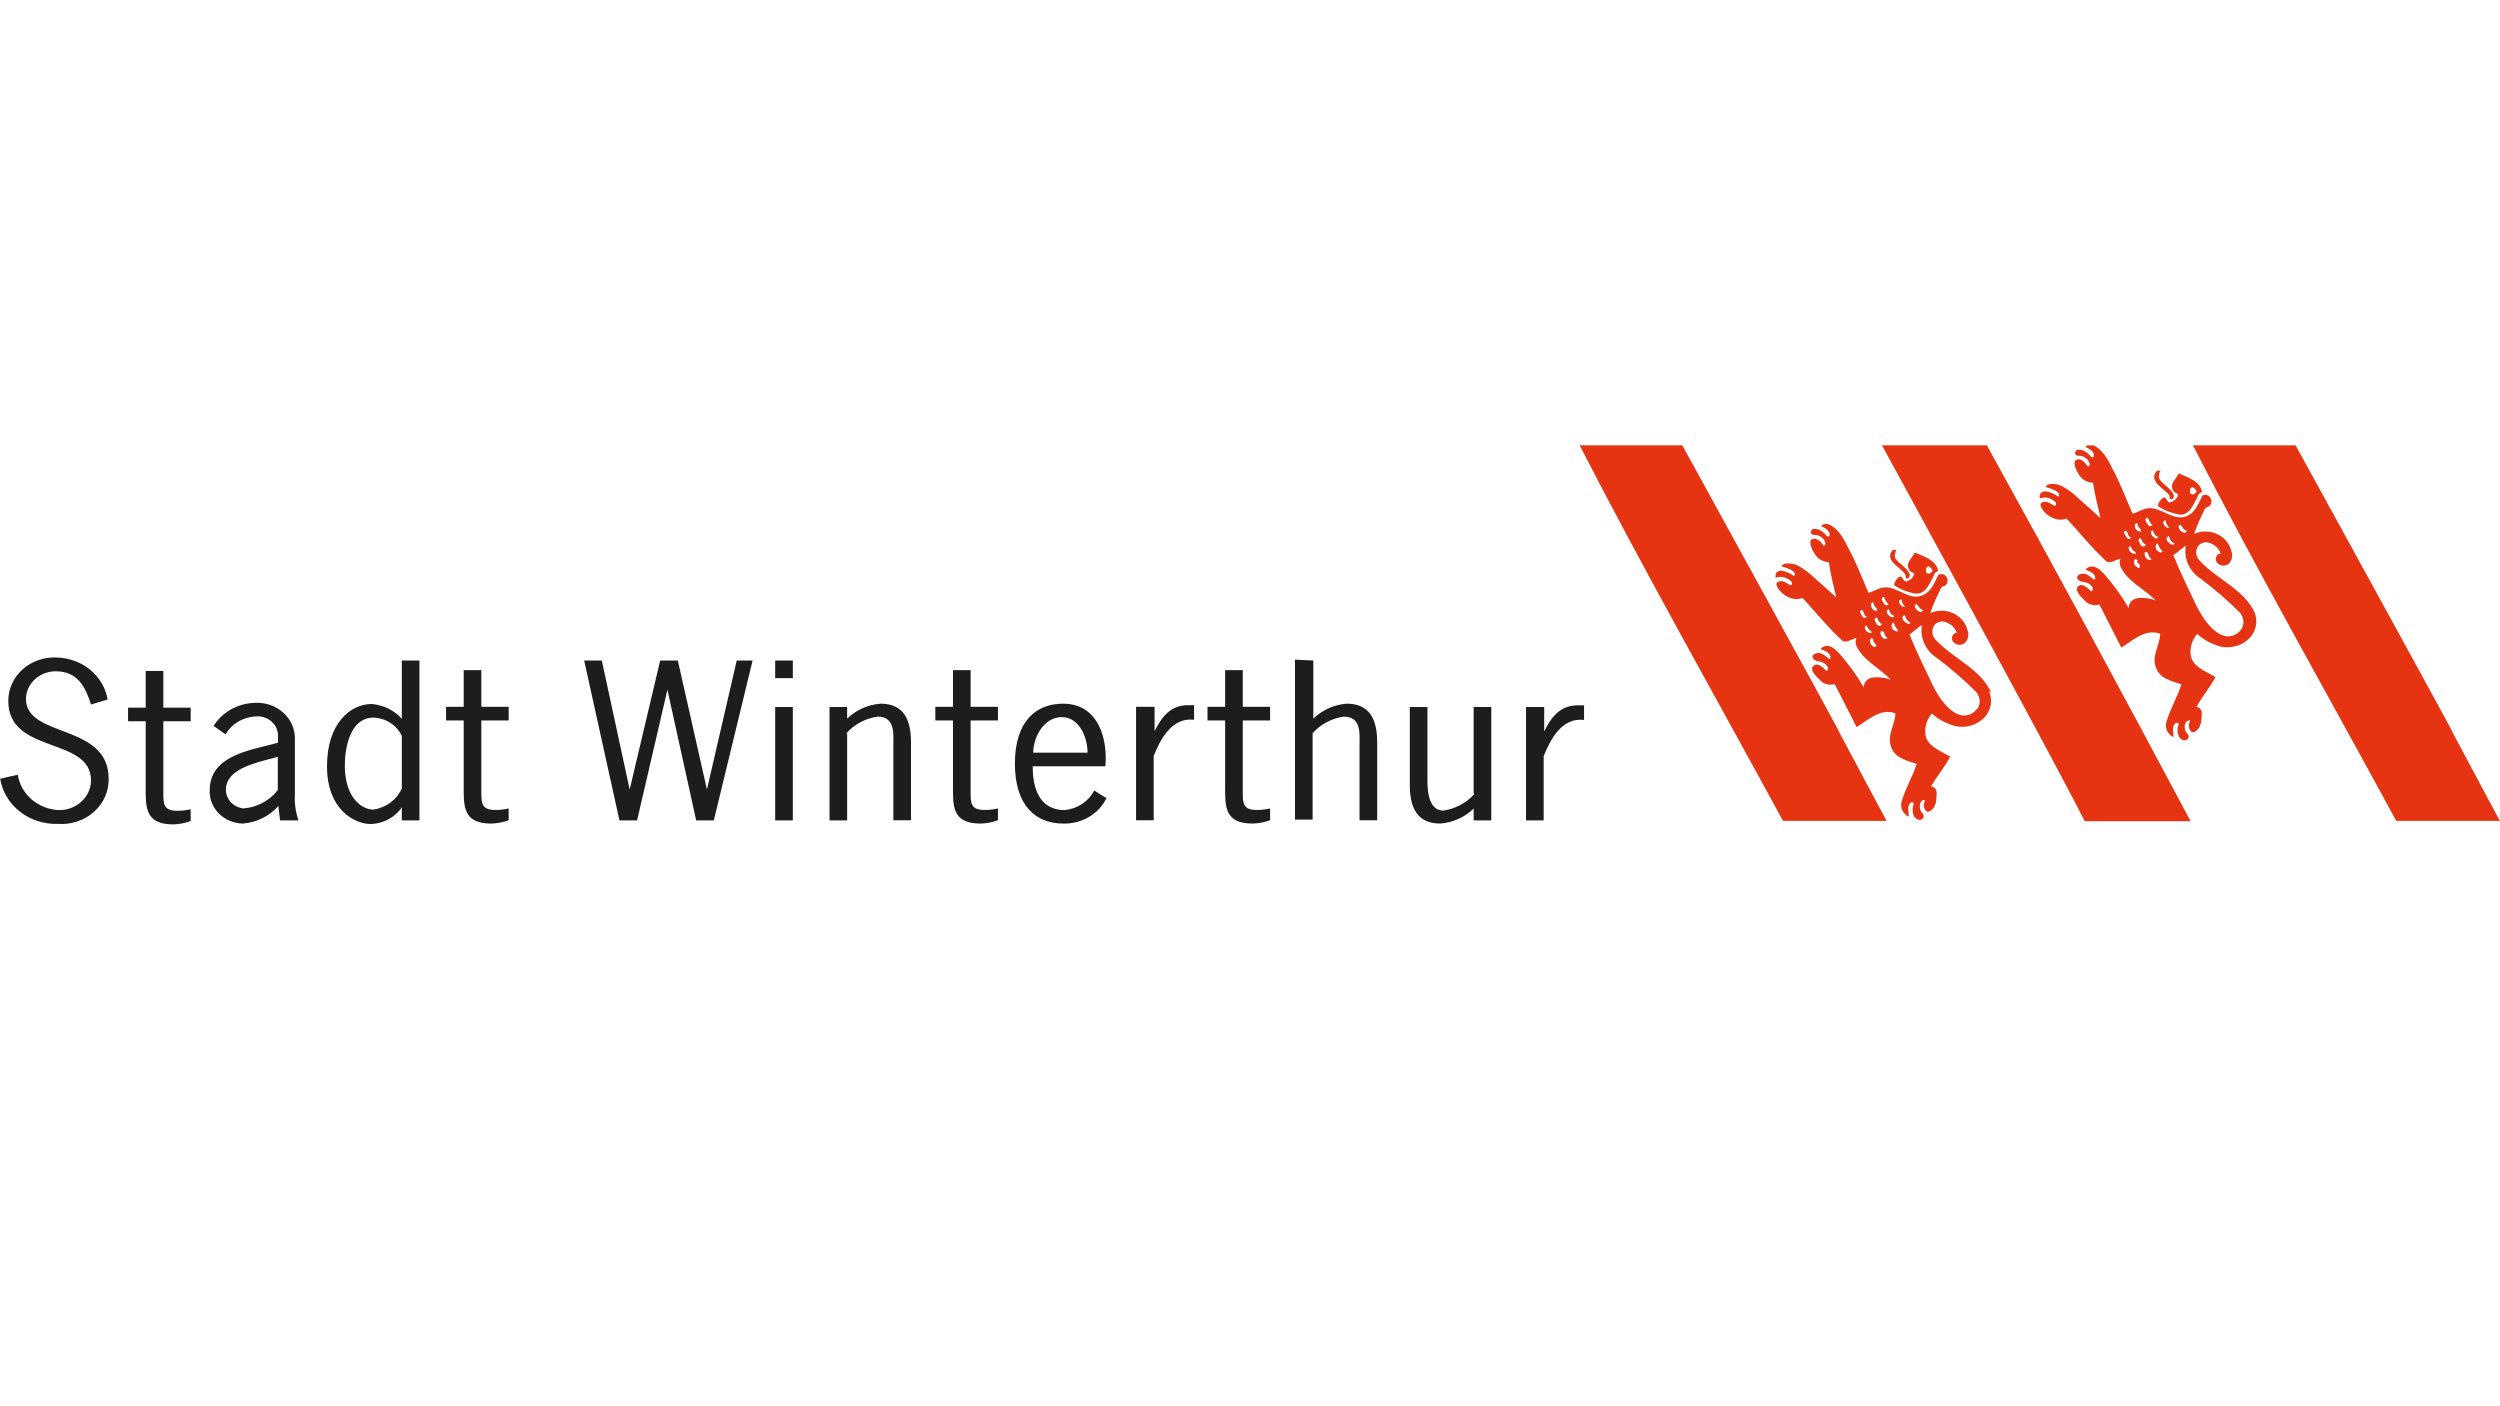<?xml version="1.0" encoding="UTF-8"?>
<svg xmlns="http://www.w3.org/2000/svg" width="640" height="360" viewBox="0 0 640 360" fill="none">
  <g clip-path="url(#clip0_1_122)">
    <path d="M508.65 114.042C526.169 145.667 543.869 178.482 560.801 210.235H533.71C523.776 190.724 481.783 114 481.783 114C481.783 114 499.845 114 508.604 114L508.65 114.042Z" fill="#E63312"></path>
    <path d="M470.631 187.069L482.957 210.15H456.453C439.204 178.397 421.052 146.39 404.391 114H430.67C430.67 114 469.457 184.603 470.676 187.026" fill="#E63312"></path>
    <path d="M627.628 187.069L639.955 210.15H613.45C596.201 178.397 578.005 146.39 561.388 114H587.668C587.668 114 626.454 184.603 627.673 187.026" fill="#E63312"></path>
    <path d="M485.125 141.587C485.125 141.289 485.576 140.907 485.396 140.779C485.159 140.723 484.911 140.723 484.673 140.779C484.606 140.8 484.542 140.833 484.488 140.877C484.434 140.921 484.39 140.974 484.357 141.034C482.551 143.542 486.299 145.072 487.653 146.9C487.82 147.186 487.898 147.51 487.879 147.835C487.879 147.878 487.888 147.921 487.907 147.96C487.925 147.999 487.953 148.034 487.987 148.062C488.021 148.09 488.062 148.111 488.106 148.124C488.149 148.136 488.195 148.139 488.24 148.133C488.439 148.07 488.611 147.95 488.733 147.79C488.854 147.629 488.919 147.437 488.918 147.24C488.511 145.455 486.299 144.562 485.26 142.989C485.137 142.759 485.073 142.504 485.073 142.246C485.073 141.987 485.137 141.733 485.26 141.502L485.125 141.587Z" fill="#E63312"></path>
    <path d="M493.568 146.815C493.027 146.815 492.981 146.135 493.072 145.625C493.162 145.115 493.614 144.775 494.02 145.157C494.426 145.54 494.788 145.752 494.697 146.135C494.619 146.355 494.466 146.545 494.262 146.675C494.058 146.806 493.815 146.87 493.568 146.858V146.815ZM490.317 141.502C490.317 141.502 490.092 141.502 490.001 141.799C489.369 142.947 488.195 143.84 488.466 145.157C488.737 146.475 489.685 146.517 490.001 146.815C490.317 147.113 490.001 146.815 490.001 147.155C489.833 147.572 489.561 147.944 489.207 148.24C488.853 148.536 488.429 148.747 487.969 148.855C487.066 148.855 487.066 147.325 486.344 147.623C485.622 147.92 484.402 149.62 485.17 150.003C486.666 150.929 488.337 151.579 490.092 151.916C493.117 152.468 494.201 148.813 495.284 146.858C495.284 146.475 496.232 146.347 496.142 146.007C495.555 143.372 492.665 142.522 490.182 141.459L490.317 141.502Z" fill="#E63312"></path>
    <path d="M506.076 181.5C505.583 182.186 504.871 182.707 504.044 182.988C500.116 184.306 496.323 178.738 494.652 175.167C492.62 170.916 490.543 166.666 488.827 162.415C489.956 161.65 490.814 160.757 492.033 159.95C491.734 161.564 491.938 163.225 492.619 164.734C493.3 166.242 494.429 167.533 495.871 168.451C499.354 171.071 502.642 173.911 505.715 176.952C506.324 177.56 506.699 178.342 506.781 179.174C506.863 180.006 506.646 180.84 506.166 181.543L506.076 181.5ZM487.202 158.802C487.202 158.462 486.796 158.079 487.202 157.739C487.608 157.399 487.653 157.357 487.744 157.739C487.802 158.096 487.957 158.432 488.194 158.715C488.432 158.999 488.743 159.219 489.098 159.355C488.737 160.162 487.744 159.355 487.428 158.972L487.202 158.802ZM486.254 154.551C486.254 154.126 485.892 153.701 486.75 153.404C486.839 154.142 487.189 154.83 487.744 155.359C487.597 155.402 487.439 155.402 487.292 155.359C487.041 155.287 486.813 155.155 486.631 154.976C486.45 154.798 486.319 154.578 486.254 154.339V154.551ZM484.899 161.437C484.571 161.208 484.348 160.87 484.272 160.492C484.197 160.114 484.276 159.723 484.493 159.397C484.493 159.397 484.809 159.397 484.809 159.397C485.007 160.105 485.378 160.76 485.892 161.31C486.163 161.735 485.26 161.777 484.854 161.31L484.899 161.437ZM483.635 157.612C483.39 157.459 483.205 157.235 483.107 156.974C483.01 156.714 483.005 156.43 483.093 156.167C483.093 156.167 483.544 155.784 483.635 156.167C483.725 156.549 484.131 157.484 484.899 157.612C484.899 158.249 484.131 158.122 483.635 157.612ZM481.919 163.223C481.689 163.012 481.529 162.744 481.457 162.45C481.385 162.156 481.404 161.849 481.513 161.565C481.554 161.542 481.6 161.531 481.648 161.531C481.696 161.531 481.742 161.542 481.783 161.565C482.37 161.565 482.37 162.288 482.596 162.713C482.822 163.138 482.912 162.968 483.138 163.308C483.364 163.648 482.28 163.605 481.964 163.308L481.919 163.223ZM480.339 159.567C480.123 159.287 479.97 158.969 479.887 158.632C479.887 158.377 480.384 157.824 480.519 158.122C480.655 158.419 480.971 159.355 481.783 159.737C481.467 160.46 480.7 160.205 480.339 159.737V159.567ZM478.713 164.498C478.713 164.073 478.713 163.18 479.3 163.435C479.887 163.69 479.3 164.03 479.706 164.37C480.113 164.71 480.294 165.05 480.294 165.22C480.294 166.241 478.894 165.22 478.758 164.498H478.713ZM477.494 160.247C477.494 160.247 477.855 159.992 477.9 160.247C478.024 160.529 478.175 160.799 478.352 161.055C478.578 161.437 479.345 161.48 479.119 162.032C479.056 162.062 478.987 162.078 478.916 162.078C478.846 162.078 478.776 162.062 478.713 162.032C478.489 162.001 478.275 161.923 478.087 161.804C477.899 161.686 477.741 161.53 477.624 161.347C477.508 161.164 477.436 160.959 477.413 160.747C477.391 160.535 477.418 160.321 477.494 160.12V160.247ZM476.139 156.762C476.126 156.674 476.137 156.585 476.171 156.503C476.205 156.42 476.261 156.348 476.334 156.292C476.407 156.236 476.494 156.2 476.586 156.185C476.679 156.17 476.774 156.179 476.862 156.209C476.862 156.209 477.178 157.102 477.268 157.229C477.358 157.357 477.268 157.697 477.945 157.867C477.893 157.965 477.812 158.048 477.712 158.106C477.613 158.163 477.498 158.194 477.381 158.194C477.264 158.194 477.149 158.163 477.05 158.106C476.95 158.048 476.869 157.965 476.817 157.867C476.491 157.458 476.246 156.997 476.094 156.507L476.139 156.762ZM478.984 154.679C478.984 154.679 478.984 154.254 479.436 154.254C479.887 154.254 479.661 154.764 479.752 154.976C479.842 155.189 480.61 155.656 480.519 156.251C480.429 156.847 480.293 156.251 480.113 156.251C480.056 156.275 479.994 156.287 479.932 156.287C479.87 156.287 479.809 156.275 479.752 156.251C479.475 156.068 479.257 155.816 479.122 155.524C478.986 155.231 478.939 154.91 478.984 154.594V154.679ZM481.829 152.936C481.829 152.936 482.325 152.596 482.371 152.936C482.587 153.587 482.957 154.183 483.454 154.679C483.454 154.891 482.732 155.231 482.416 154.679C482.1 154.126 481.467 153.574 481.874 152.936H481.829ZM490.588 154.636C490.904 154.636 491.266 155.826 492.214 156.167C492.214 156.167 492.214 156.677 491.807 156.677C491.496 156.649 491.198 156.544 490.944 156.372C490.69 156.2 490.489 155.968 490.363 155.699C489.956 155.146 490.363 154.551 490.588 154.636ZM509.733 177.292C507.024 171.256 500.296 168.791 495.691 163.945C495.172 163.478 494.829 162.864 494.715 162.196C494.601 161.528 494.722 160.844 495.059 160.247C495.299 159.87 495.646 159.564 496.06 159.361C496.475 159.159 496.941 159.068 497.406 159.099C498.237 159.233 499.011 159.582 499.641 160.108C500.271 160.634 500.733 161.315 500.974 162.075C500.804 162.032 500.625 162.043 500.462 162.104C500.299 162.165 500.162 162.274 500.07 162.415C499.828 162.69 499.695 163.035 499.695 163.393C499.695 163.75 499.828 164.096 500.07 164.37C500.244 164.571 500.46 164.737 500.704 164.857C500.948 164.977 501.215 165.049 501.49 165.069C501.764 165.089 502.04 165.056 502.301 164.972C502.561 164.889 502.801 164.756 503.006 164.583C503.438 164.137 503.727 163.585 503.839 162.99C503.951 162.396 503.881 161.783 503.638 161.225C503.401 160.299 502.947 159.436 502.31 158.697C501.672 157.958 500.867 157.363 499.953 156.955C499.04 156.548 498.041 156.338 497.03 156.341C496.018 156.344 495.021 156.561 494.11 156.974C494.899 154.781 495.834 152.637 496.91 150.556C496.91 150.173 497.813 150.088 498.174 149.748C498.346 149.544 498.468 149.306 498.532 149.053C498.595 148.799 498.599 148.535 498.544 148.28C498.488 148.025 498.373 147.785 498.208 147.575C498.042 147.366 497.831 147.194 497.587 147.07C497.09 146.858 496.503 147.07 496.278 147.07C495.149 149.195 494.471 151.661 491.762 152.553C489.053 153.446 486.434 150.981 483.59 150.428C481.603 150.046 480.113 151.236 478.352 151.788C476.591 147.835 475.146 143.755 472.979 139.972C472.457 138.792 471.806 137.666 471.037 136.613C470.475 135.89 469.806 135.246 469.05 134.701C468.373 134.233 466.973 133.638 466.251 134.701C467.244 135.168 468.508 135.848 468.373 136.996C468.373 137.294 468.147 137.506 467.696 137.251C467.146 136.53 466.418 135.946 465.574 135.551C465.077 135.551 464.399 135.168 463.948 135.551C463.496 135.933 463.406 136.571 463.948 136.826C464.49 137.081 465.303 136.826 465.89 137.294C466.292 137.482 466.637 137.764 466.89 138.114C467.143 138.464 467.296 138.87 467.334 139.291C467.334 139.291 466.973 139.844 466.838 139.717C466.702 139.589 466.251 138.866 465.799 138.484C465.348 138.101 464.309 137.549 463.632 138.229C462.955 138.909 464.174 141.672 465.438 142.862C466.202 143.499 467.173 143.874 468.192 143.925C468.599 146.943 469.412 150.003 470.089 152.979C469.005 152.043 468.102 151.108 467.109 150.258L464.174 147.665C463.152 146.667 461.998 145.796 460.742 145.072C459.67 144.39 458.363 144.116 457.085 144.307C456.633 144.307 455.866 144.86 456.137 144.987C456.407 145.115 458.214 145.54 459.026 146.22C459.839 146.9 459.478 147.665 459.026 147.325C457.672 146.347 454.511 145.03 454.511 147.665C454.511 148.048 455.188 147.665 455.866 147.665C456.578 147.7 457.266 147.921 457.852 148.303C458.214 148.558 458.665 148.728 458.755 149.238C458.846 149.748 458.485 149.876 458.259 149.791C458.033 149.706 456.859 148.728 455.956 148.77C455.053 148.813 454.601 149.28 454.827 149.876C455.73 152.171 458.936 154.126 461.465 153.063C464.806 156.719 467.921 160.587 471.624 163.988C472.437 164.753 474.017 163.648 475.236 163.308C474.976 163.951 474.976 164.662 475.236 165.305C476.952 169.131 481.242 171.001 484.041 174.019C482.607 173.488 481.06 173.284 479.526 173.424C478.859 173.488 478.243 173.786 477.8 174.259C477.356 174.731 477.118 175.344 477.133 175.975C475.306 172.838 473.159 169.877 470.721 167.133C469.728 166.113 468.057 164.455 466.206 165.943C466.206 165.943 466.206 166.198 466.206 166.241C467.199 166.581 468.238 166.963 468.599 168.026C468.599 168.408 468.599 168.833 468.238 168.663C467.244 168.026 466.522 166.921 465.077 167.218C463.632 167.516 463.813 168.536 464.535 168.961C465.257 169.386 465.89 169.259 466.522 169.556C467.154 169.854 468.147 170.449 467.967 171.426C467.967 171.426 467.696 171.809 467.515 171.724C467.334 171.639 465.664 169.429 464.354 170.364C463.045 171.299 464.806 172.999 465.754 173.934C466.193 174.496 466.808 174.914 467.514 175.128C468.219 175.341 468.978 175.34 469.682 175.124C471.534 178.822 473.475 182.436 475.281 186.134C478.216 184.348 481.377 181.203 485.215 182.606C485.215 185.454 483.048 188.046 484.086 191.107C485.125 194.167 488.15 194.677 490.679 195.57C489.64 198.758 487.924 201.606 486.931 204.836C486.609 205.619 486.606 206.487 486.923 207.272C487.24 208.056 487.854 208.703 488.647 209.087C488.647 207.344 488.105 206.622 489.098 205.517C489.414 205.177 490.046 205.517 489.911 205.814C489.541 206.761 489.541 207.8 489.911 208.747C490.031 209.076 490.256 209.363 490.555 209.568C490.853 209.774 491.212 209.888 491.582 209.895C491.816 209.844 492.028 209.728 492.189 209.561C492.351 209.394 492.454 209.184 492.485 208.96C492.485 208.237 491.853 208.11 491.672 207.472C491.383 206.804 491.383 206.057 491.672 205.389C491.752 205.231 491.872 205.094 492.022 204.99C492.171 204.887 492.346 204.819 492.53 204.794C492.53 204.794 492.756 204.794 492.801 204.794C492.846 204.794 492.44 205.814 492.485 206.367C492.53 206.919 493.072 208.067 493.794 207.769C495.646 207.004 495.781 204.751 495.781 202.966C495.808 202.569 495.673 202.177 495.405 201.87C495.137 201.562 494.755 201.361 494.336 201.308C495.871 198.716 497.813 196.378 499.258 193.7C496.729 192.212 493.072 190.894 492.891 187.834C492.703 185.966 493.303 184.103 494.562 182.648C496.252 184.172 498.314 185.282 500.567 185.879C501.895 186.169 503.28 186.121 504.582 185.74C505.883 185.359 507.053 184.658 507.972 183.711C508.828 182.805 509.397 181.691 509.613 180.496C509.828 179.301 509.682 178.073 509.191 176.952L509.733 177.292Z" fill="#E63312"></path>
    <path d="M552.719 121.311C552.719 121.014 553.171 120.631 552.99 120.503C552.754 120.442 552.504 120.442 552.267 120.503C552.199 120.524 552.137 120.557 552.082 120.601C552.028 120.645 551.984 120.698 551.951 120.758C550.145 123.266 553.893 125.009 555.248 126.624C555.412 126.911 555.49 127.234 555.473 127.56C555.473 127.602 555.482 127.645 555.501 127.684C555.52 127.723 555.547 127.758 555.581 127.787C555.616 127.815 555.656 127.836 555.7 127.848C555.744 127.86 555.789 127.863 555.835 127.857C556.033 127.794 556.205 127.674 556.327 127.514C556.449 127.354 556.513 127.162 556.512 126.965C556.105 125.179 553.893 124.287 552.854 122.714C552.731 122.483 552.667 122.228 552.667 121.97C552.667 121.712 552.731 121.457 552.854 121.226L552.719 121.311Z" fill="#E63312"></path>
    <path d="M561.163 126.539C560.621 126.539 560.576 125.859 560.666 125.349C560.756 124.839 561.208 124.499 561.614 124.882C562.02 125.264 562.382 125.477 562.291 125.859C562.213 126.079 562.06 126.269 561.856 126.399C561.652 126.53 561.409 126.594 561.163 126.582V126.539ZM557.912 121.226C557.912 121.226 557.641 121.226 557.596 121.524C556.963 122.671 555.789 123.564 556.06 124.882C556.331 126.199 557.279 126.199 557.55 126.539C557.821 126.88 557.55 126.539 557.55 126.922C557.379 127.337 557.106 127.707 556.752 128.003C556.399 128.299 555.976 128.511 555.518 128.622C554.615 128.622 554.615 127.092 553.893 127.39C553.17 127.687 551.951 129.387 552.719 129.77C554.215 130.696 555.886 131.345 557.641 131.683C560.666 132.235 561.75 128.58 562.833 126.624C562.833 126.242 563.782 126.114 563.691 125.774C563.104 123.139 560.214 122.289 557.731 121.184L557.912 121.226Z" fill="#E63312"></path>
    <path d="M573.67 161.225C573.177 161.911 572.466 162.432 571.638 162.713C567.665 164.03 563.917 158.462 562.201 154.891C560.169 150.641 558.092 146.39 556.376 142.139C557.505 141.374 558.363 140.482 559.582 139.674C559.284 141.288 559.487 142.95 560.168 144.458C560.849 145.966 561.978 147.257 563.42 148.175C566.902 150.796 570.191 153.636 573.264 156.677C573.866 157.289 574.233 158.074 574.307 158.906C574.38 159.738 574.156 160.569 573.67 161.267V161.225ZM554.796 138.569C554.796 138.229 554.39 137.846 554.796 137.506C555.203 137.166 555.248 137.124 555.338 137.506C555.396 137.863 555.551 138.199 555.789 138.482C556.026 138.765 556.337 138.986 556.692 139.121C556.331 139.929 555.338 139.121 555.022 138.739L554.796 138.569ZM553.848 134.318C553.848 133.893 553.487 133.468 554.39 133.17C554.475 133.91 554.826 134.599 555.383 135.126C555.236 135.166 555.079 135.166 554.932 135.126C554.68 135.054 554.453 134.922 554.271 134.743C554.089 134.565 553.959 134.345 553.893 134.106L553.848 134.318ZM552.493 141.204C552.166 140.974 551.942 140.637 551.866 140.259C551.791 139.881 551.87 139.49 552.087 139.164H552.403C552.621 139.874 553.007 140.528 553.532 141.077C553.803 141.502 552.9 141.587 552.493 141.077V141.204ZM551.229 137.379C550.994 137.228 550.814 137.011 550.717 136.76C550.62 136.508 550.61 136.234 550.687 135.976C550.687 135.976 551.139 135.593 551.229 135.976C551.319 136.358 551.726 137.294 552.493 137.421C552.493 138.059 551.726 137.931 551.229 137.421V137.379ZM549.513 142.989C549.288 142.776 549.131 142.508 549.059 142.215C548.988 141.922 549.004 141.616 549.107 141.332C549.148 141.309 549.195 141.298 549.242 141.298C549.29 141.298 549.337 141.309 549.378 141.332C549.965 141.332 549.965 142.054 550.19 142.479C550.416 142.904 550.506 142.734 550.732 143.074C550.958 143.414 549.829 143.372 549.558 143.074L549.513 142.989ZM547.933 139.291C547.707 139.011 547.539 138.694 547.436 138.356C547.436 138.101 547.933 137.549 548.068 137.846C548.204 138.144 548.52 139.079 549.333 139.461C549.016 140.184 548.249 139.929 547.933 139.461V139.291ZM546.307 144.222C546.307 143.797 546.307 142.905 546.894 143.16C547.481 143.415 546.894 143.755 547.301 144.095C547.707 144.435 547.888 144.775 547.843 144.945C547.843 145.965 546.443 144.945 546.307 144.222ZM545.088 139.972C545.088 139.972 545.449 139.717 545.494 139.972C545.618 140.253 545.769 140.524 545.946 140.779C546.172 141.162 546.939 141.204 546.714 141.757C546.651 141.787 546.581 141.802 546.51 141.802C546.44 141.802 546.37 141.787 546.307 141.757C546.079 141.731 545.861 141.657 545.667 141.541C545.473 141.425 545.31 141.269 545.188 141.086C545.067 140.902 544.991 140.695 544.966 140.48C544.941 140.265 544.967 140.048 545.043 139.844L545.088 139.972ZM543.688 136.486C543.67 136.393 543.68 136.298 543.716 136.21C543.751 136.122 543.813 136.045 543.892 135.988C543.972 135.931 544.066 135.895 544.166 135.886C544.265 135.876 544.366 135.893 544.456 135.933C544.456 135.933 544.772 136.826 544.862 136.996C544.953 137.166 545.088 137.421 545.585 137.634C545.532 137.732 545.451 137.815 545.352 137.872C545.252 137.93 545.137 137.961 545.02 137.961C544.903 137.961 544.789 137.93 544.689 137.872C544.589 137.815 544.509 137.732 544.456 137.634C544.13 137.225 543.886 136.764 543.734 136.273L543.688 136.486ZM546.533 134.403C546.533 134.403 546.533 133.978 546.985 133.978C547.436 133.978 547.21 134.488 547.301 134.701C547.391 134.913 548.159 135.381 548.068 135.976C547.978 136.571 547.842 135.976 547.662 135.976C547.605 135.999 547.543 136.011 547.481 136.011C547.419 136.011 547.358 135.999 547.301 135.976C547.024 135.792 546.806 135.54 546.671 135.248C546.535 134.956 546.488 134.634 546.533 134.318V134.403ZM549.378 132.66C549.378 132.66 549.874 132.32 549.92 132.66C550.136 133.311 550.507 133.907 551.003 134.403C551.003 134.616 550.281 134.956 549.92 134.403C549.558 133.851 549.016 133.298 549.378 132.66ZM558.137 134.361C558.453 134.361 558.815 135.551 559.763 135.891C559.763 135.891 559.763 136.401 559.356 136.401C559.045 136.374 558.747 136.268 558.493 136.097C558.239 135.925 558.038 135.692 557.912 135.423C557.505 134.828 557.912 134.276 557.912 134.361H558.137ZM577.282 157.017C574.618 150.981 567.845 148.515 563.24 143.67C562.721 143.202 562.378 142.588 562.264 141.92C562.15 141.253 562.271 140.569 562.608 139.972C562.848 139.595 563.195 139.288 563.609 139.086C564.024 138.883 564.49 138.792 564.956 138.824C565.786 138.957 566.56 139.307 567.19 139.832C567.82 140.358 568.282 141.04 568.523 141.799C568.353 141.749 568.171 141.755 568.007 141.817C567.842 141.879 567.705 141.993 567.62 142.139C567.377 142.414 567.245 142.76 567.245 143.117C567.245 143.474 567.377 143.82 567.62 144.095C567.794 144.296 568.009 144.461 568.253 144.581C568.497 144.701 568.764 144.773 569.039 144.793C569.313 144.813 569.589 144.78 569.85 144.697C570.11 144.613 570.35 144.481 570.555 144.307C570.987 143.861 571.276 143.309 571.388 142.714C571.5 142.12 571.43 141.508 571.187 140.949C570.95 140.024 570.496 139.16 569.859 138.421C569.221 137.682 568.416 137.087 567.502 136.68C566.589 136.272 565.59 136.062 564.579 136.065C563.567 136.069 562.57 136.285 561.659 136.698C562.439 134.502 563.374 132.358 564.459 130.28C564.459 129.897 565.362 129.812 565.723 129.472C565.895 129.268 566.017 129.031 566.081 128.777C566.144 128.523 566.148 128.26 566.093 128.005C566.037 127.749 565.922 127.509 565.757 127.3C565.591 127.091 565.38 126.918 565.136 126.794C564.639 126.582 564.052 126.794 563.872 126.794C562.743 128.92 562.066 131.428 559.356 132.278C556.647 133.128 554.028 130.705 551.229 130.153C549.242 129.77 547.752 130.96 545.946 131.513C544.185 127.56 542.74 123.479 540.618 119.696C540.093 118.518 539.443 117.392 538.676 116.338C538.115 115.614 537.446 114.97 536.69 114.425C536.012 113.957 534.613 113.362 533.89 114.425C534.884 114.893 536.148 115.573 536.012 116.678C536.012 116.975 535.787 117.231 535.335 116.975C534.788 116.252 534.059 115.668 533.213 115.275C532.716 115.275 532.039 114.893 531.587 115.275C531.136 115.658 531.046 116.295 531.587 116.55C532.129 116.805 532.942 116.55 533.529 117.018C533.932 117.206 534.276 117.489 534.529 117.839C534.782 118.189 534.935 118.594 534.974 119.016C534.974 119.016 534.613 119.568 534.477 119.441C534.342 119.313 533.89 118.591 533.439 118.166C532.987 117.741 531.949 117.231 531.271 117.911C530.594 118.591 531.768 121.354 533.077 122.544C533.841 123.181 534.812 123.556 535.832 123.606C536.238 126.624 537.096 129.685 537.728 132.66C536.645 131.725 535.742 130.79 534.748 129.94L531.813 127.347C530.796 126.344 529.642 125.472 528.382 124.754C527.316 124.057 526.008 123.768 524.724 123.946C524.273 123.946 523.505 124.499 523.776 124.669C524.047 124.839 525.853 125.222 526.666 125.902C527.478 126.582 527.117 127.347 526.666 127.007C525.311 126.029 522.15 124.712 522.15 127.347C522.15 127.73 522.828 127.347 523.505 127.347C524.217 127.384 524.904 127.604 525.492 127.985C525.853 128.24 526.304 128.452 526.35 128.92C526.395 129.387 526.079 129.557 525.853 129.472C525.627 129.387 524.453 128.41 523.55 128.452C522.647 128.495 522.196 128.962 522.421 129.557C523.324 131.853 526.53 133.808 529.059 132.745C532.445 136.401 535.471 140.269 539.218 143.67C540.031 144.392 541.611 143.33 542.83 142.989C542.574 143.634 542.574 144.343 542.83 144.987C544.546 148.813 548.836 150.683 551.861 153.701C550.427 153.17 548.88 152.966 547.346 153.106C546.679 153.17 546.063 153.468 545.619 153.941C545.176 154.413 544.938 155.026 544.953 155.656C543.12 152.523 540.973 149.563 538.541 146.815C537.548 145.795 535.877 144.137 534.026 145.625C534.026 145.625 534.026 145.88 534.026 145.922C535.019 146.262 536.058 146.645 536.374 147.708C536.374 148.09 536.374 148.515 536.012 148.345C535.019 147.708 534.297 146.603 532.852 146.9C531.407 147.198 531.542 148.218 532.31 148.643C533.077 149.068 533.664 148.94 534.297 149.195C534.929 149.45 535.922 150.088 535.742 151.066C535.742 151.066 535.471 151.448 535.29 151.363C535.109 151.278 533.393 149.068 532.129 150.003C530.865 150.938 532.581 152.638 533.529 153.574C533.968 154.136 534.583 154.553 535.289 154.767C535.994 154.981 536.753 154.98 537.457 154.764C539.308 158.462 541.205 162.075 543.056 165.773C545.991 163.988 549.152 160.842 552.99 162.245C552.99 165.093 550.823 167.686 551.861 170.746C552.9 173.807 555.925 174.317 558.454 175.209C557.415 178.397 555.699 181.245 554.706 184.476C554.384 185.259 554.381 186.126 554.698 186.911C555.015 187.696 555.629 188.342 556.422 188.727C556.422 186.984 555.88 186.261 556.873 185.156C557.189 184.816 557.867 185.156 557.731 185.454C557.336 186.396 557.336 187.444 557.731 188.386C557.851 188.716 558.076 189.002 558.375 189.208C558.673 189.413 559.032 189.527 559.402 189.534C559.639 189.49 559.854 189.375 560.017 189.207C560.18 189.038 560.28 188.825 560.305 188.599C560.305 187.876 559.673 187.749 559.492 187.111C559.347 186.781 559.272 186.427 559.272 186.07C559.272 185.713 559.347 185.359 559.492 185.029C559.576 184.865 559.703 184.724 559.861 184.62C560.019 184.516 560.203 184.452 560.395 184.433C560.395 184.433 560.621 184.433 560.666 184.433C560.711 184.433 560.305 185.411 560.35 186.006C560.395 186.601 560.937 187.706 561.659 187.409C563.511 186.644 563.646 184.391 563.646 182.606C563.674 182.215 563.546 181.828 563.287 181.522C563.028 181.215 562.657 181.01 562.246 180.948C563.782 178.355 565.723 176.017 567.168 173.339C564.639 171.852 560.982 170.534 560.801 167.473C560.613 165.605 561.213 163.742 562.472 162.288C564.163 163.81 566.225 164.919 568.478 165.518C569.805 165.808 571.191 165.76 572.492 165.379C573.794 164.998 574.964 164.298 575.883 163.35C576.739 162.445 577.307 161.331 577.523 160.136C577.738 158.94 577.592 157.712 577.102 156.592L577.282 157.017Z" fill="#E63312"></path>
    <path fill-rule="evenodd" clip-rule="evenodd" d="M27.408 179.12L23.299 180.353C21.854 175.762 19.822 171.851 14.268 171.851C12.275 171.851 10.361 172.584 8.935 173.895C7.509 175.206 6.685 176.989 6.638 178.865C6.638 189.067 27.814 185.071 27.814 199.353C27.851 200.936 27.535 202.508 26.887 203.969C26.24 205.429 25.275 206.747 24.054 207.835C22.834 208.924 21.385 209.761 19.801 210.291C18.217 210.821 16.532 211.034 14.855 210.915C11.309 211.036 7.84 209.924 5.109 207.792C2.378 205.66 0.575 202.656 0.045 199.353L4.56 198.333C4.921 200.744 6.157 202.963 8.058 204.613C9.96 206.264 12.409 207.244 14.991 207.387C16.066 207.409 17.135 207.231 18.136 206.862C19.137 206.493 20.05 205.941 20.823 205.237C21.596 204.533 22.212 203.692 22.637 202.762C23.062 201.833 23.287 200.833 23.299 199.821C23.299 188.471 2.122 193.19 2.122 179.46C2.113 177.941 2.435 176.436 3.07 175.038C3.704 173.641 4.636 172.381 5.809 171.337C6.981 170.293 8.37 169.486 9.887 168.968C11.404 168.45 13.018 168.23 14.63 168.323C17.761 168.422 20.759 169.539 23.113 171.484C25.468 173.429 27.033 176.083 27.543 178.993L27.408 179.12ZM41.812 171.766V181.16H48.81V184.646H41.812V202.881C41.812 205.729 41.812 207.557 45.334 207.557C46.505 207.572 47.674 207.443 48.81 207.174V210.192C47.371 210.727 45.842 211.015 44.295 211.043C36.935 211.043 37.297 206.367 37.297 201.053V184.646H32.781V181.16H37.297V171.766H41.812ZM76.444 210.022H71.703L71.252 206.324C70.139 207.602 68.767 208.658 67.217 209.431C65.667 210.205 63.968 210.68 62.221 210.83C61.063 210.814 59.92 210.58 58.86 210.141C57.8 209.702 56.843 209.068 56.048 208.275C55.252 207.483 54.634 206.548 54.228 205.527C53.823 204.506 53.639 203.418 53.687 202.329C53.687 193.827 62.943 192.255 69.762 190.512L71.161 190.129V188.514C71.193 187.799 71.059 187.086 70.769 186.425C70.479 185.764 70.039 185.17 69.481 184.684C68.922 184.199 68.258 183.834 67.535 183.614C66.811 183.395 66.046 183.326 65.291 183.413C63.724 183.513 62.209 183.987 60.89 184.79C59.571 185.593 58.491 186.699 57.751 188.004L54.68 185.836C55.77 184.083 57.316 182.621 59.172 181.587C61.029 180.553 63.135 179.982 65.291 179.928C66.601 179.858 67.913 180.041 69.145 180.464C70.378 180.888 71.506 181.543 72.461 182.39C73.415 183.237 74.177 184.259 74.699 185.392C75.221 186.525 75.492 187.746 75.496 188.982V203.391C75.36 205.562 75.651 207.738 76.354 209.81L76.444 210.022ZM71.252 193.7L69.536 194.167C65.382 195.315 57.841 196.888 57.841 202.116C57.811 203.31 58.259 204.47 59.095 205.368C59.931 206.265 61.096 206.834 62.356 206.962C64.091 206.815 65.772 206.318 67.284 205.504C68.796 204.689 70.103 203.577 71.116 202.244V193.742L71.252 193.7ZM102.859 201.861V188.386C102.242 187.048 101.237 185.899 99.96 185.072C98.682 184.245 97.183 183.774 95.634 183.711C89.539 183.711 88.274 191.617 88.274 195.953C88.274 204.454 92.79 207.259 95.589 207.259C97.189 207.016 98.695 206.392 99.967 205.447C101.239 204.503 102.235 203.269 102.859 201.861ZM102.859 183.966V169.089H107.374V210.022H102.859V206.707C102.001 207.951 100.841 208.985 99.475 209.725C98.109 210.464 96.576 210.886 95.002 210.957C90.803 210.957 83.714 207.344 83.714 196.165C83.714 184.986 89.855 180.225 95.183 180.225C96.674 180.351 98.125 180.754 99.45 181.411C100.775 182.067 101.949 182.965 102.904 184.051L102.859 183.966ZM123.223 171.554V180.948H130.222V184.433H123.223V202.669C123.223 205.517 123.223 207.344 126.745 207.344C127.916 207.359 129.085 207.23 130.222 206.962V209.98C128.782 210.515 127.253 210.803 125.706 210.83C118.346 210.83 118.707 206.154 118.707 200.841V184.433H114.192V180.948H118.707V171.554H123.223ZM192.668 169.089L182.735 210.022H178.219L170.859 176.57L163.093 210.022H158.578L149.547 169.089H154.062L161.197 202.116L169.008 169.089H173.523L180.974 202.116L188.605 169.089H192.668ZM202.963 180.99V210.022H198.448V180.99H202.963ZM202.963 169.089V173.594H198.448V169.089H202.963ZM216.87 187.919V210.022H212.355V180.99H216.87V183.966C219.123 181.777 222.135 180.419 225.359 180.14C229.874 180.14 233.216 182.393 233.216 189.959V209.98H228.7V190.979C228.7 187.919 229.242 183.456 224.637 183.456C221.526 183.913 218.7 185.425 216.69 187.706L216.87 187.919ZM248.477 171.554V180.948H255.476V184.433H248.477V202.669C248.477 205.517 248.477 207.344 251.999 207.344C253.171 207.359 254.34 207.23 255.476 206.962V209.98C254.037 210.515 252.508 210.803 250.961 210.83C243.601 210.83 243.962 206.154 243.962 200.841V184.433H239.447V180.948H243.962V171.554H248.477ZM282.974 196.165H264.371C264.371 204.667 268.119 207.387 272.589 207.387C274.193 207.217 275.726 206.668 277.044 205.791C278.363 204.915 279.424 203.738 280.13 202.371L283.245 204.326C282.283 206.322 280.715 208.005 278.738 209.162C276.761 210.32 274.465 210.9 272.138 210.83C265.274 210.83 259.811 206.367 259.811 195.485C259.811 184.603 265.274 180.14 272.138 180.14C281.168 180.14 283.607 189.067 282.974 196.165ZM264.507 192.68H278.414C278.414 188.939 276.382 183.583 271.822 183.583C267.261 183.583 264.552 188.599 264.507 192.68ZM295.572 180.948V187.196C297.288 183.711 299.546 180.523 304.106 180.523H305.686V184.263C299.997 183.541 297.017 189.322 295.346 193.53V209.98H290.831V180.948H295.572ZM318.149 171.554V180.948H325.147V184.433H318.149V202.669C318.149 205.517 318.149 207.344 321.671 207.344C322.842 207.359 324.011 207.23 325.147 206.962V209.98C323.708 210.514 322.179 210.802 320.632 210.83C313.272 210.83 313.633 206.154 313.633 200.841V184.433H309.118V180.948H313.633V171.554H318.149ZM336.21 169.089V183.966C338.463 181.777 341.474 180.419 344.699 180.14C349.214 180.14 352.555 182.393 352.555 189.959V209.98H348.04V190.979C348.04 187.919 348.627 183.456 343.976 183.456C340.867 183.917 338.042 185.428 336.029 187.706V209.81H331.514V168.876L336.21 169.089ZM377.254 203.094V180.99H381.769V210.022H377.254V207.004C375.001 209.194 371.99 210.551 368.765 210.83C364.25 210.83 360.909 208.577 360.909 201.011V180.99H365.424V199.991C365.424 203.051 365.966 207.514 369.488 207.514C372.597 207.053 375.422 205.542 377.435 203.264L377.254 203.094ZM395.315 180.99V187.239C397.031 183.753 399.289 180.565 403.849 180.565H405.52V184.306C399.831 183.583 396.851 189.364 395.18 193.572V210.022H390.665V180.99H395.315Z" fill="#1D1D1B"></path>
  </g>
  <defs>
    <clipPath id="clip0_1_122">
      <rect width="640" height="97" fill="white" transform="translate(0 114)"></rect>
    </clipPath>
  </defs>
</svg>
